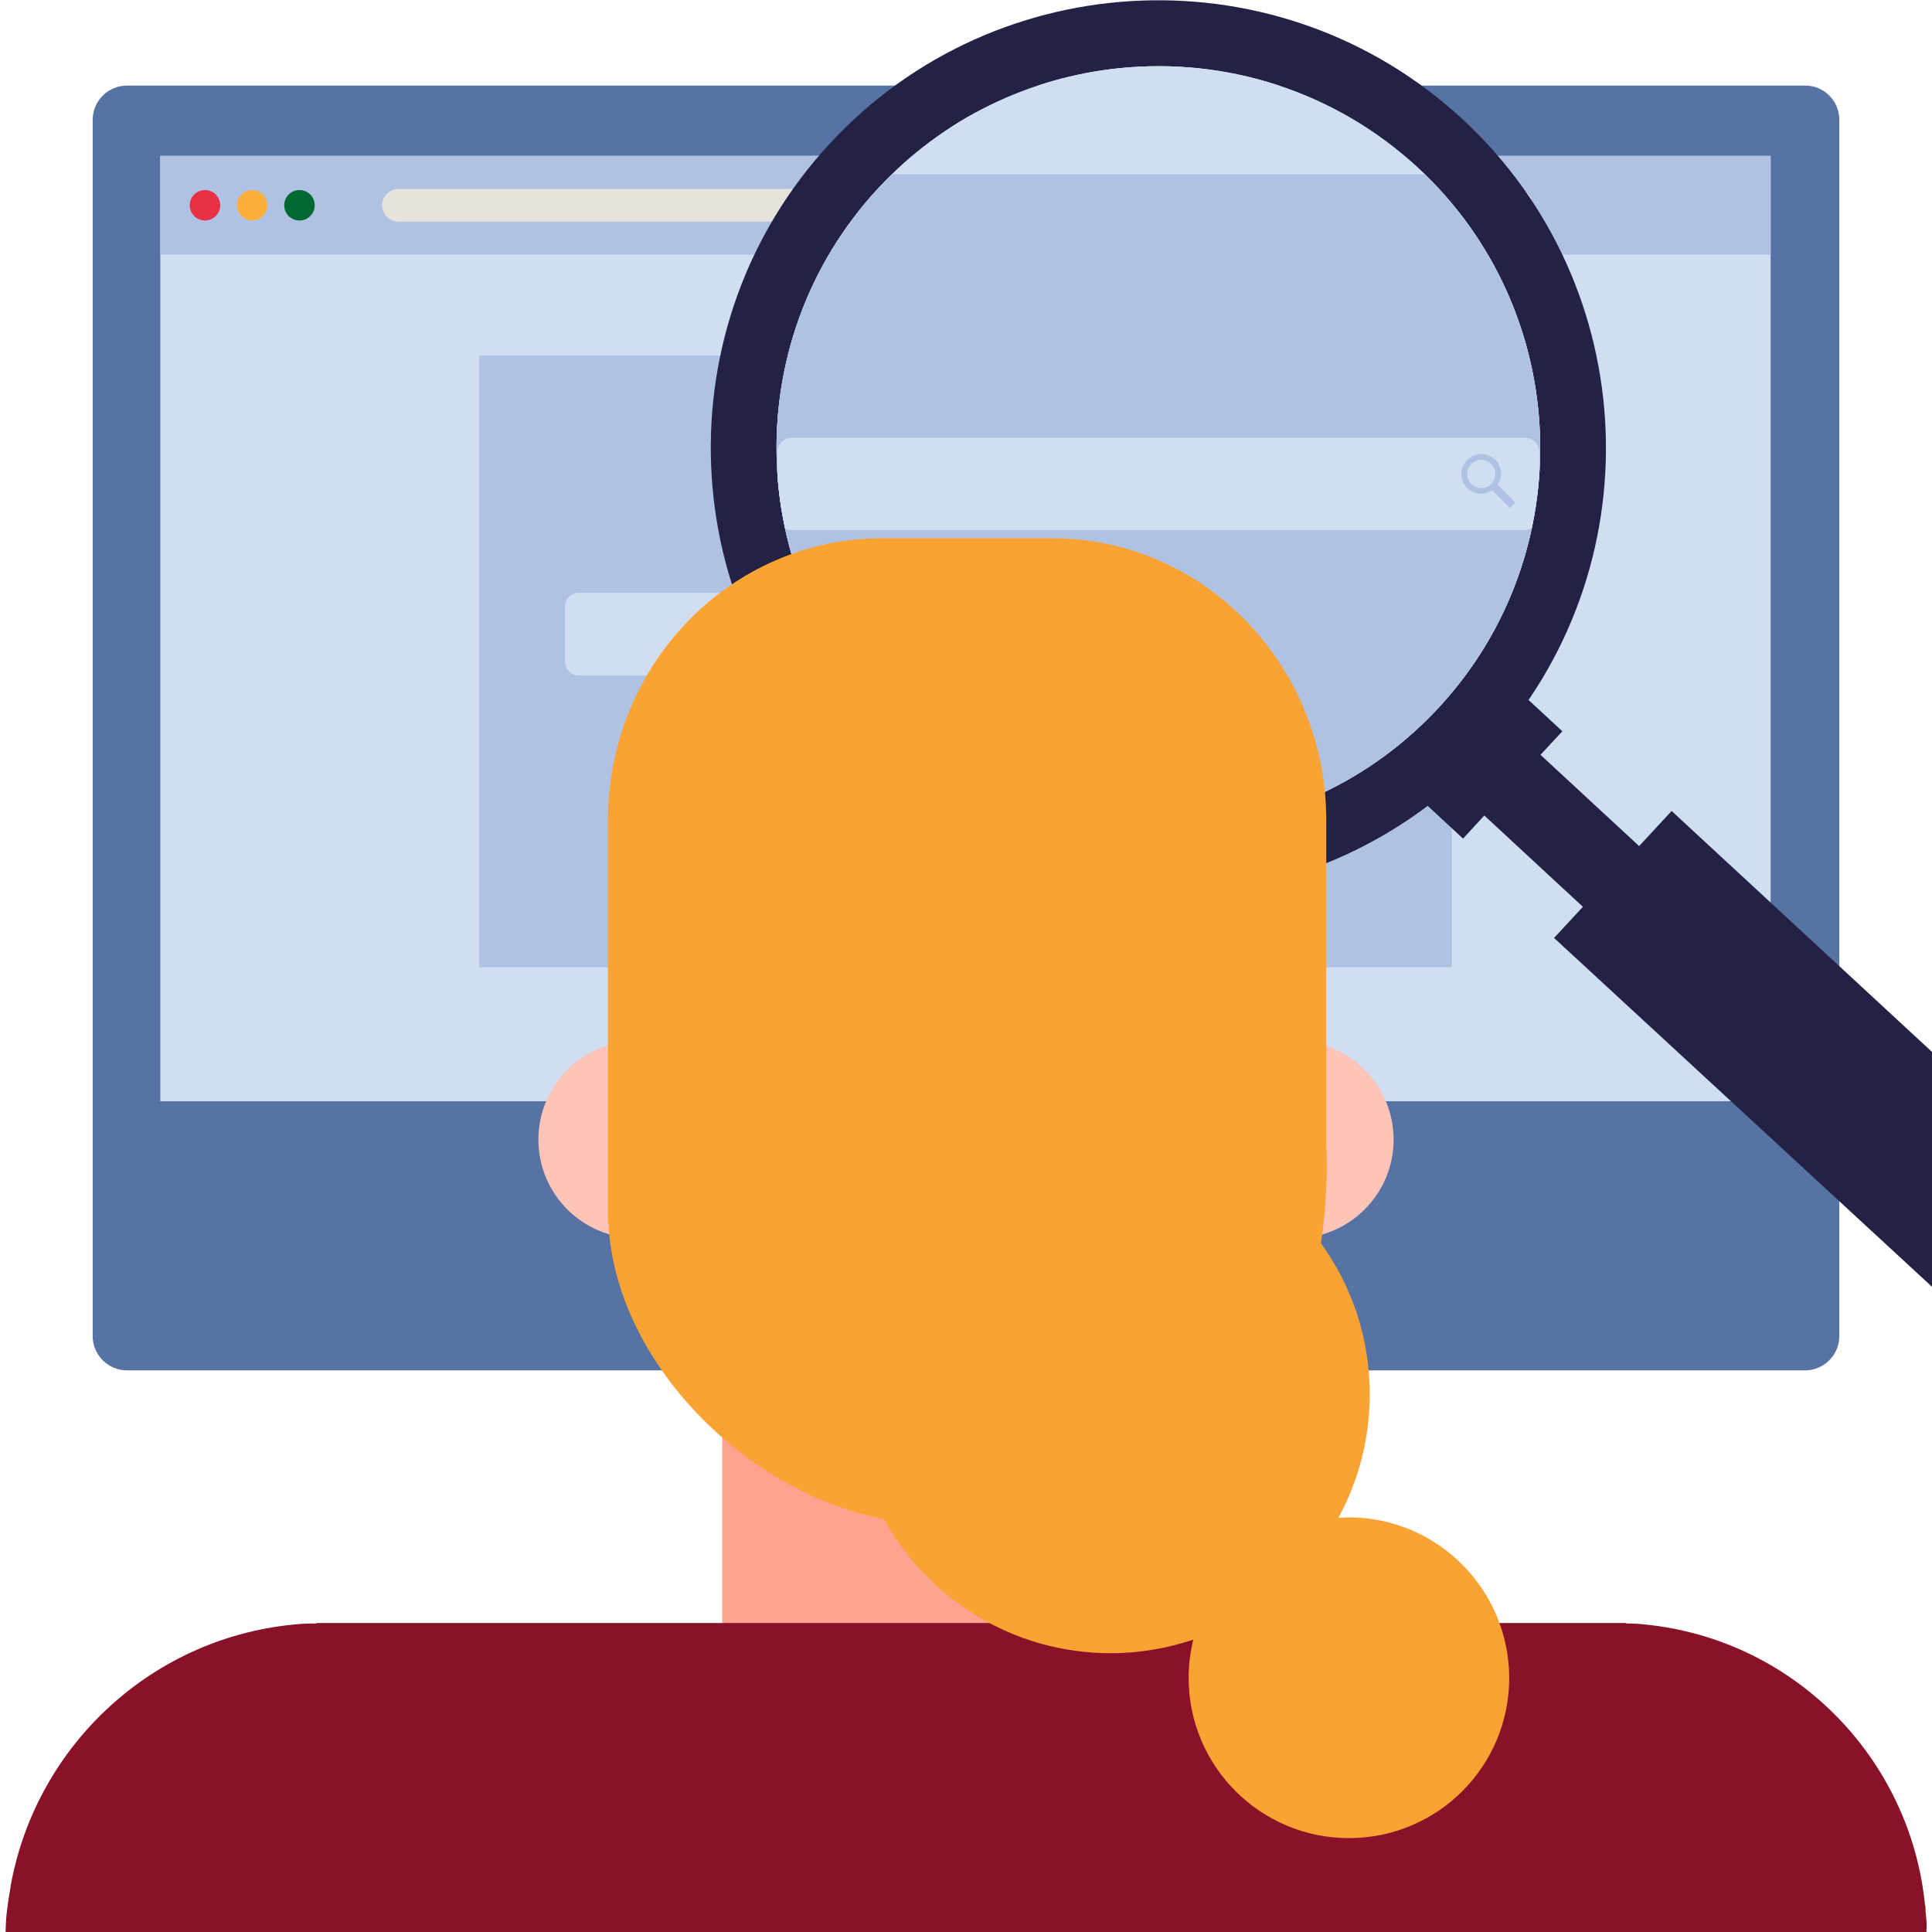 <svg width="128" height="128" viewBox="0 0 128 128" fill="none" xmlns="http://www.w3.org/2000/svg">
<g clip-path="url(#clip0_9825_1427)">
<path d="M121.86 7.94V88.52C121.86 89.77 120.84 90.79 119.59 90.79H8.41C7.16 90.79 6.14 89.77 6.14 88.52V7.94C6.14 6.69 7.16 5.67 8.41 5.67H119.59C120.84 5.66 121.86 6.68 121.86 7.94Z" fill="#5773A4"/>
<path d="M64 9.151C64.558 9.151 65.01 8.699 65.01 8.141C65.01 7.583 64.558 7.131 64 7.131C63.442 7.131 62.99 7.583 62.99 8.141C62.99 8.699 63.442 9.151 64 9.151Z" fill="#D0DEF2"/>
<path d="M117.31 10.32H10.62V72.96H117.31V10.32Z" fill="#D0DEF2"/>
<path d="M117.31 10.34H10.62V16.87H117.31V10.34Z" fill="#B0C2E4"/>
<path d="M13.58 14.61C14.138 14.61 14.59 14.158 14.59 13.6C14.59 13.042 14.138 12.59 13.58 12.59C13.022 12.59 12.57 13.042 12.57 13.6C12.57 14.158 13.022 14.61 13.58 14.61Z" fill="#E73245"/>
<path d="M16.71 14.61C17.268 14.61 17.72 14.158 17.72 13.6C17.72 13.042 17.268 12.59 16.71 12.59C16.152 12.59 15.7 13.042 15.7 13.6C15.7 14.158 16.152 14.61 16.71 14.61Z" fill="#FBB03B"/>
<path d="M19.84 14.61C20.398 14.61 20.85 14.158 20.85 13.6C20.85 13.042 20.398 12.59 19.84 12.59C19.282 12.59 18.83 13.042 18.83 13.6C18.83 14.158 19.282 14.61 19.84 14.61Z" fill="#006931"/>
<path d="M100.45 14.68H26.4C25.8 14.68 25.32 14.2 25.32 13.6C25.32 12.999 25.8 12.52 26.4 12.52H100.45C101.05 12.52 101.53 12.999 101.53 13.6C101.53 14.2 101.05 14.68 100.45 14.68Z" fill="#E6E3DA"/>
<path d="M100.36 14.241C100.713 14.241 101 13.954 101 13.601C101 13.248 100.713 12.961 100.36 12.961C100.007 12.961 99.72 13.248 99.72 13.601C99.72 13.954 100.007 14.241 100.36 14.241Z" fill="#738EC1"/>
<path d="M96.19 23.551H31.75V64.081H96.19V23.551Z" fill="#B0C2E4"/>
<path d="M89.61 44.751H38.33C37.84 44.751 37.44 44.351 37.44 43.861V40.171C37.44 39.681 37.84 39.281 38.33 39.281H89.61C90.1 39.281 90.5 39.681 90.5 40.171V43.861C90.5 44.351 90.1 44.751 89.61 44.751Z" fill="#D0DEF2"/>
<path d="M115.23 62.189L102.06 50.009L103.51 48.449L100.28 45.459L93.7 52.569L96.93 55.559L98.34 54.029L111.5 66.219L115.23 62.189Z" fill="#232144"/>
<path d="M128 85.251L102.96 62.141L110.75 53.73L128 69.691V85.251Z" fill="#232144"/>
<path d="M79.8 59.18C71.6 60.02 63.1 57.48 56.59 51.45C44.59 40.34 43.86 21.53 54.97 9.52C66.08 -2.49 84.89 -3.21 96.9 7.9C108.9 19.01 109.63 37.82 98.52 49.83C93.43 55.34 86.72 58.47 79.8 59.18ZM74.14 4.52C68.23 5.13 62.51 7.8 58.17 12.49C48.69 22.73 49.31 38.78 59.55 48.26C69.79 57.74 85.84 57.12 95.32 46.88C104.8 36.64 104.18 20.59 93.94 11.11C88.39 5.97 81.13 3.8 74.14 4.52Z" fill="#232144"/>
<path d="M93.94 11.109C88.39 5.969 81.13 3.799 74.14 4.519C68.23 5.129 62.51 7.799 58.17 12.489C48.69 22.729 49.31 38.779 59.55 48.259C69.79 57.739 85.84 57.119 95.32 46.879C104.8 36.639 104.18 20.589 93.94 11.109Z" fill="#D0DEF2"/>
<path d="M58.17 12.489C48.69 22.729 49.31 38.779 59.55 48.259C69.79 57.739 85.84 57.119 95.32 46.879C104.66 36.789 104.19 21.069 94.38 11.539H59.13C58.81 11.859 58.48 12.159 58.17 12.489Z" fill="#B0C2E4"/>
<path d="M101.97 29.939C101.97 29.43 101.56 29.02 101.05 29.02H52.43C51.92 29.02 51.51 29.43 51.51 29.939V31.47C51.59 32.65 51.76 33.819 52.01 34.989C52.14 35.059 52.28 35.109 52.43 35.109H101.05C101.21 35.109 101.35 35.059 101.48 34.989C101.73 33.83 101.89 32.66 101.97 31.48V29.939Z" fill="#D0DEF2"/>
<path d="M101.97 29.939C101.97 29.43 101.56 29.02 101.05 29.02H52.43C51.92 29.02 51.51 29.43 51.51 29.939V31.47C51.59 32.65 51.76 33.819 52.01 34.989C52.14 35.059 52.28 35.109 52.43 35.109H101.05C101.21 35.109 101.35 35.059 101.48 34.989C101.72 33.84 101.89 32.669 101.97 31.5V29.939Z" fill="#D0DEF2"/>
<path d="M100.4 33.3L99.22 32.12C99.56 31.61 99.53 30.92 99.08 30.47C98.56 29.95 97.73 29.95 97.21 30.47C96.69 30.99 96.69 31.82 97.21 32.34C97.66 32.79 98.35 32.82 98.86 32.48L100.04 33.66L100.4 33.3ZM97.48 32.06C97.12 31.7 97.12 31.11 97.48 30.74C97.84 30.38 98.43 30.38 98.8 30.74C99.17 31.1 99.16 31.69 98.8 32.06C98.44 32.43 97.85 32.42 97.48 32.06Z" fill="#B0C2E4"/>
<path d="M64 124.17C72.92 124.17 80.15 116.94 80.15 108.02V87.07H47.85V108.02C47.85 116.94 55.08 124.17 64 124.17Z" fill="#FFA28F"/>
<path d="M42.21 82.041C45.822 82.041 48.75 79.113 48.75 75.501C48.75 71.889 45.822 68.961 42.21 68.961C38.598 68.961 35.67 71.889 35.67 75.501C35.67 79.113 38.598 82.041 42.21 82.041Z" fill="#FFC4B8"/>
<path d="M85.79 82.041C89.402 82.041 92.33 79.113 92.33 75.501C92.33 71.889 89.402 68.961 85.79 68.961C82.178 68.961 79.25 71.889 79.25 75.501C79.25 79.113 82.178 82.041 85.79 82.041Z" fill="#FFC4B8"/>
<path d="M127.63 128.029C127.66 127.239 127.64 127.359 127.57 126.579L127.56 126.229L127.54 126.249C126.58 116.389 118.68 108.349 108.46 107.579C108.22 107.559 107.99 107.569 107.75 107.559V107.529H106.59C106.48 107.529 106.36 107.529 106.25 107.529H20.98V107.559C20.63 107.569 20.28 107.559 19.93 107.589C10.15 108.329 2.44 115.609 0.73 124.819L0.72 124.809L0.7 125.019C0.51 126.109 0.39 126.899 0.37 128.029H127.63Z" fill="#891229"/>
<path d="M89.35 100.53C89.12 100.53 88.89 100.55 88.67 100.56C90 98.12 90.75 95.33 90.75 92.36C90.75 88.62 89.54 85.17 87.51 82.36C87.7 81.2 87.81 79.97 87.86 78.72H87.87V78.46C87.88 78.14 87.91 77.83 87.91 77.5L87.87 75.78V54.36C87.87 44.03 79.74 35.66 69.71 35.66H58.44C48.41 35.66 40.28 44.03 40.28 54.36V81.04H40.32V81.18C40.83 90.23 49.37 98.88 58.56 100.64C61.48 105.94 67.12 109.53 73.6 109.53C75.51 109.53 77.34 109.2 79.06 108.63C78.86 109.44 78.75 110.28 78.75 111.16C78.75 117.02 83.5 121.78 89.37 121.78C95.24 121.78 99.99 117.03 99.99 111.16C99.97 105.29 95.22 100.53 89.35 100.53Z" fill="#FAA332"/>
</g>
<defs>
<clipPath id="clip0_9825_1427">
<rect width="128" height="128" fill="white"/>
</clipPath>
</defs>
</svg>
